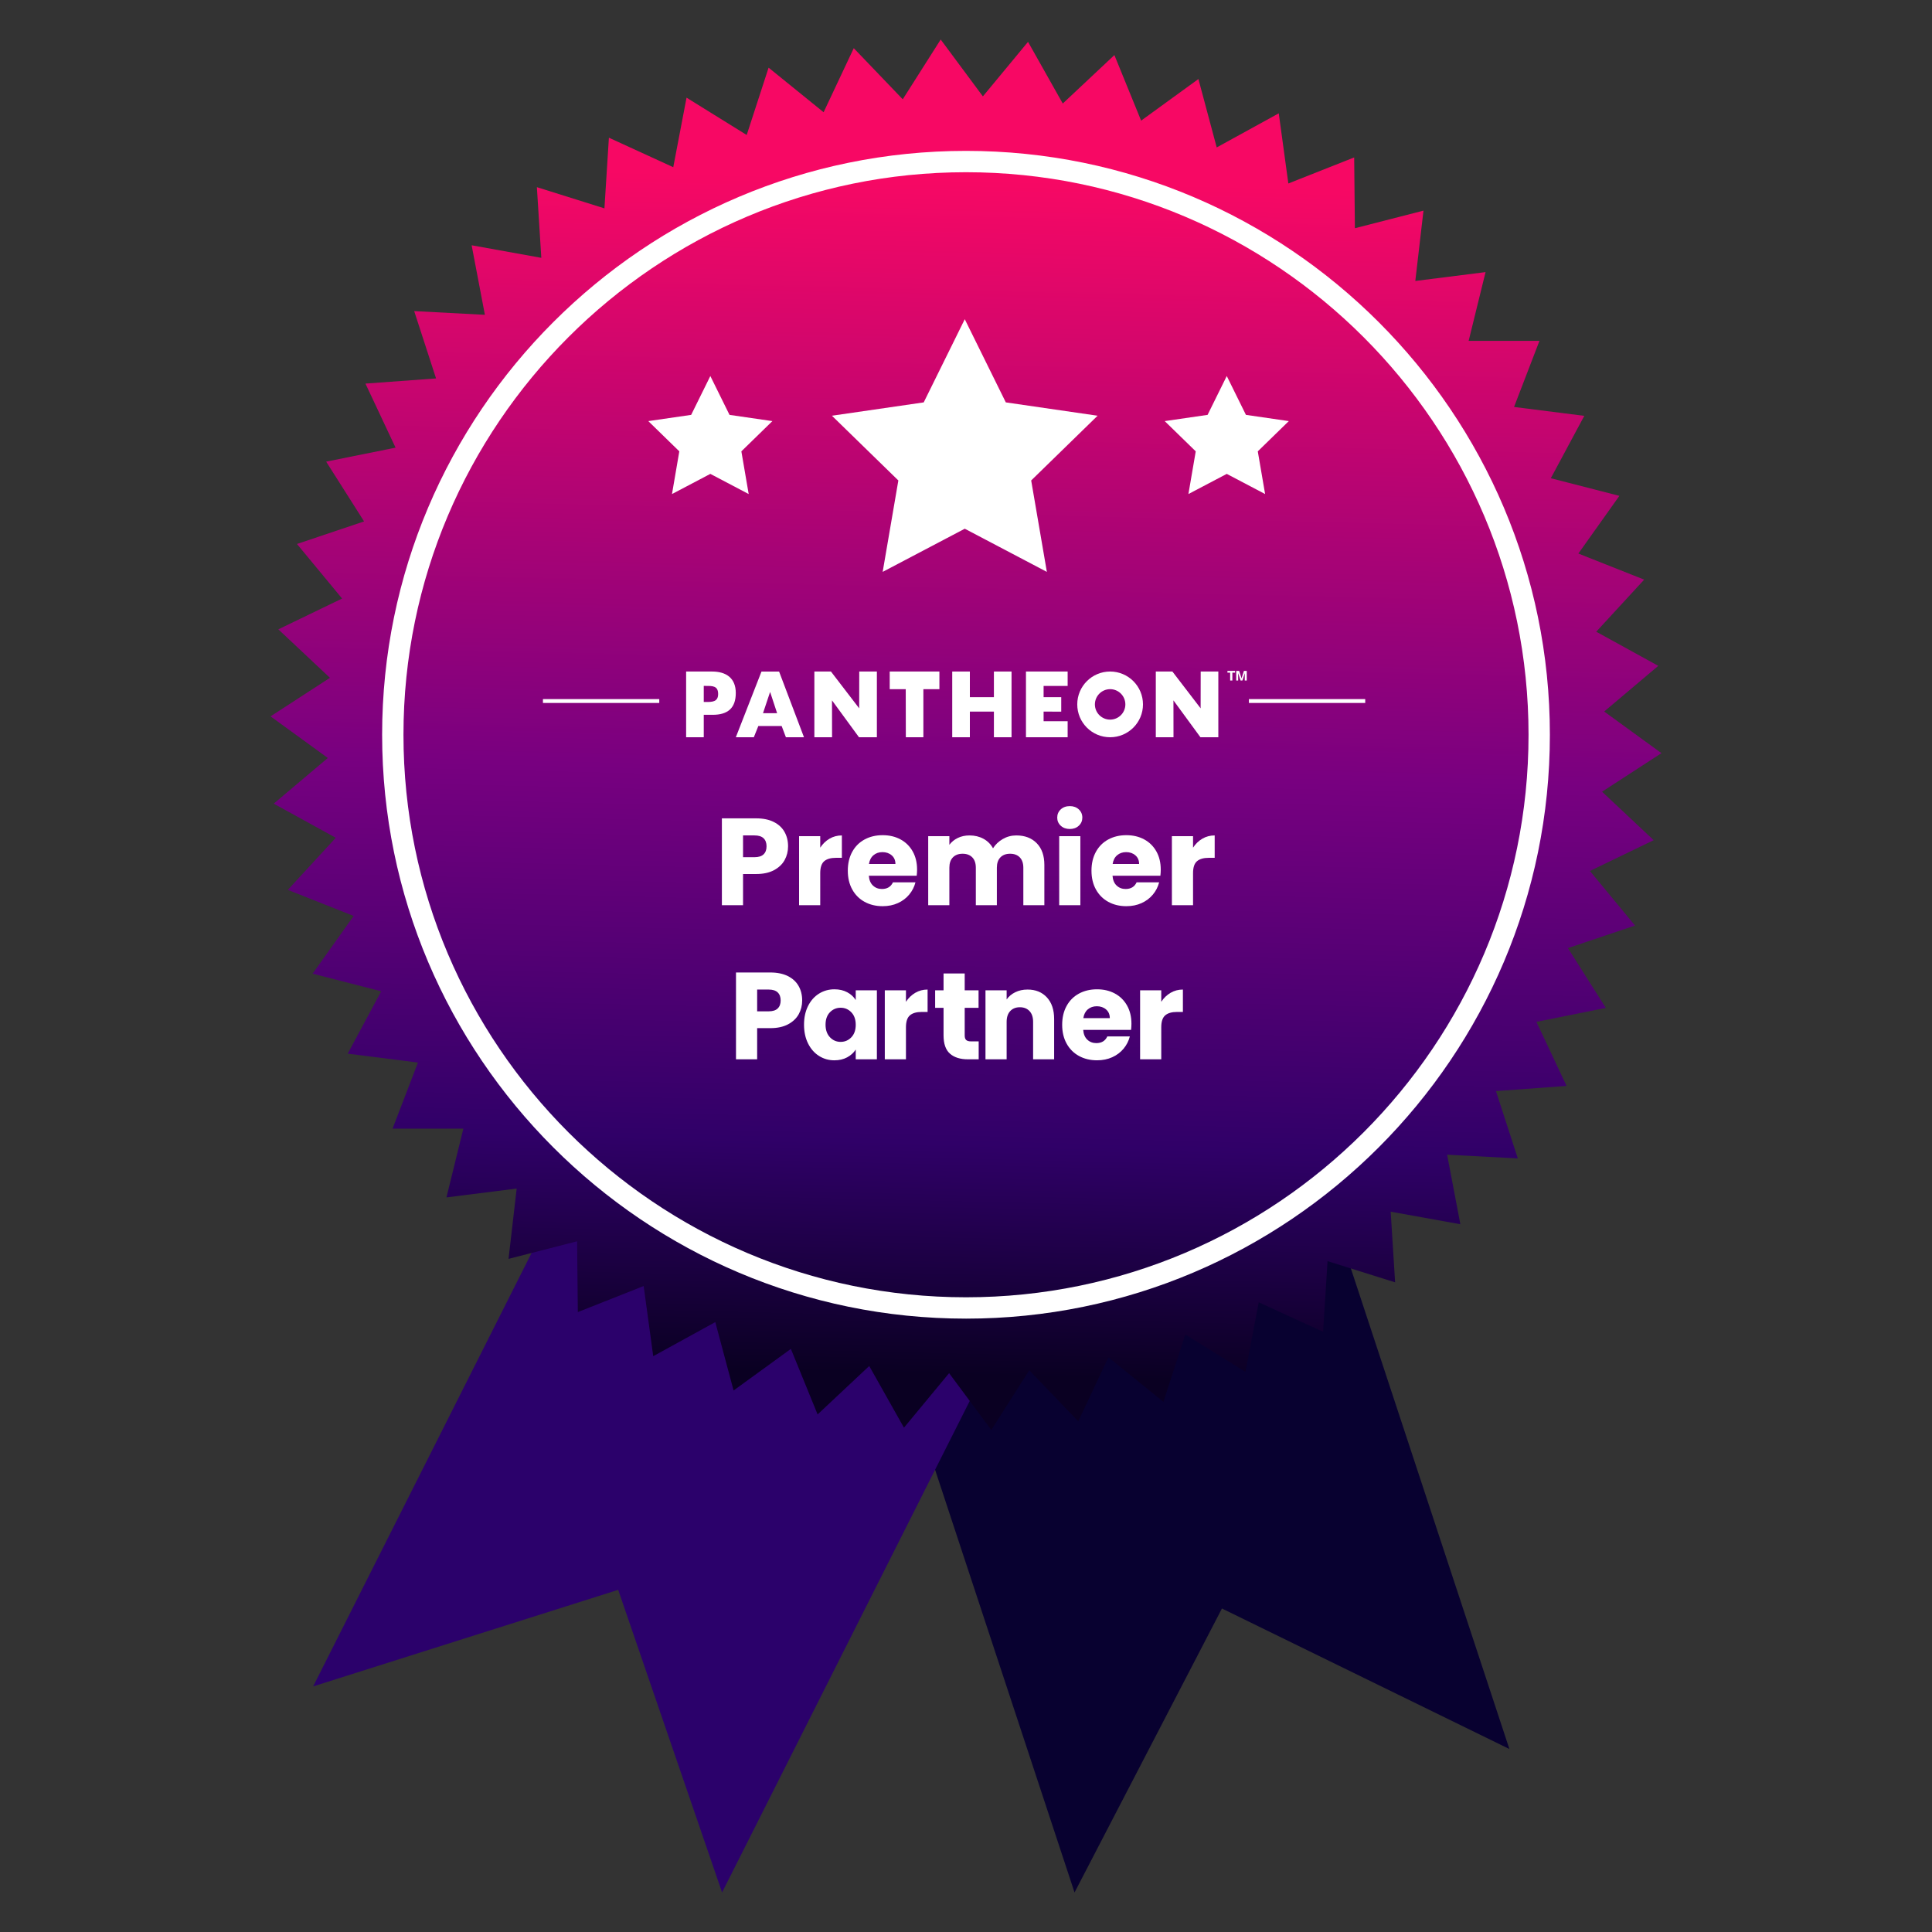<?xml version="1.0" encoding="UTF-8"?><svg id="Layer_1" xmlns="http://www.w3.org/2000/svg" xmlns:xlink="http://www.w3.org/1999/xlink" viewBox="0 0 500 500"><rect x="0" y="0" width="500" height="500" fill="#333333" stroke="none"/><defs><style>.cls-1{fill:url(#linear-gradient);}.cls-1,.cls-2,.cls-3,.cls-4{stroke-width:0px;}.cls-5{fill:none;stroke:#fff;stroke-miterlimit:10;}.cls-2{fill:#2b016b;}.cls-3{fill:#080130;}.cls-4{fill:#fff;}</style><linearGradient id="linear-gradient" x1="255.374" y1="-36.514" x2="243.733" y2="454.473" gradientUnits="userSpaceOnUse"><stop offset=".169" stop-color="#f70864"/><stop offset=".482" stop-color="#780080"/><stop offset=".677" stop-color="#300068"/><stop offset=".799" stop-color="#0a0022"/></linearGradient></defs><polygon class="cls-3" points="197.494 245.449 278.089 489.77 316.239 416.277 390.631 452.646 310.036 208.324 197.494 245.449"/><polygon class="cls-2" points="196.814 206.692 81.042 436.442 159.987 411.451 186.872 489.77 302.644 260.02 196.814 206.692"/><polygon class="cls-1" points="425.511 150.008 413.105 163.491 429.159 172.322 415.161 184.144 429.981 194.917 414.611 204.892 427.965 217.437 411.466 225.407 423.142 239.527 405.775 245.366 415.589 260.838 397.627 264.454 405.424 281.035 387.15 282.371 392.808 299.798 374.511 298.833 377.94 316.832 359.908 313.582 361.054 331.868 343.572 326.384 342.417 344.67 325.76 337.037 322.323 355.034 306.754 345.374 301.088 362.799 286.852 351.263 279.047 367.84 266.369 354.612 256.548 370.08 245.628 355.367 233.945 369.482 224.956 353.516 211.596 366.055 204.679 349.089 189.853 359.855 185.116 342.155 169.058 350.978 166.577 332.825 149.54 339.566 149.354 321.244 131.606 325.796 133.717 307.596 115.539 309.888 119.915 292.096 101.593 292.092 108.164 274.988 89.987 272.687 98.65 256.543 80.904 251.982 91.523 237.05 74.489 230.301 86.895 216.818 70.841 207.987 84.839 196.165 70.019 185.392 85.389 175.418 72.035 162.872 88.534 154.902 76.858 140.782 94.225 134.943 84.411 119.471 102.373 115.855 94.576 99.274 112.85 97.938 107.192 80.511 125.489 81.476 122.06 63.477 140.092 66.727 138.945 48.441 156.428 53.925 157.583 35.639 174.24 43.272 177.677 25.275 193.246 34.935 198.912 17.511 213.148 29.046 220.953 12.469 233.631 25.697 243.452 10.23 254.372 24.943 266.054 10.828 275.044 26.793 288.403 14.254 295.321 31.22 310.147 20.454 314.884 38.154 330.942 29.331 333.423 47.484 350.46 40.744 350.646 59.065 368.394 54.513 366.282 72.713 384.461 70.421 380.085 88.213 398.407 88.218 391.836 105.321 410.013 107.622 401.35 123.767 419.095 128.327 408.477 143.259 425.511 150.008"/><path class="cls-4" d="m250,341.261c-83.32,0-151.106-67.786-151.106-151.107S166.68,39.048,250,39.048s151.107,67.786,151.107,151.107-67.786,151.107-151.107,151.107Zm0-296.69c-80.274,0-145.583,65.309-145.583,145.583s65.308,145.583,145.583,145.583,145.584-65.308,145.584-145.583S330.275,44.571,250,44.571Z"/><path class="cls-4" d="m206.706,262.481c-.598,1.078-1.516,1.948-2.753,2.609-1.238.662-2.774.992-4.609.992h-3.394v8.067h-5.475v-22.473h8.868c1.792,0,3.308.31,4.545.929,1.238.619,2.166,1.473,2.785,2.561.619,1.089.929,2.337.929,3.745,0,1.303-.299,2.492-.896,3.569Zm-5.442-1.488c.513-.49.769-1.185.769-2.081s-.256-1.589-.769-2.08c-.512-.491-1.291-.736-2.337-.736h-2.977v5.634h2.977c1.046,0,1.825-.245,2.337-.736Z"/><path class="cls-4" d="m209.123,260.353c.693-1.388,1.638-2.454,2.833-3.201s2.529-1.121,4.002-1.121c1.259,0,2.363.256,3.313.769.949.512,1.681,1.185,2.192,2.017v-2.529h5.475v17.863h-5.475v-2.529c-.533.833-1.275,1.505-2.225,2.018-.95.512-2.055.768-3.313.768-1.451,0-2.774-.378-3.97-1.136s-2.14-1.836-2.833-3.233-1.04-3.015-1.04-4.851.347-3.446,1.04-4.833Zm11.204,1.632c-.758-.789-1.681-1.184-2.769-1.184s-2.012.39-2.77,1.168c-.758.779-1.136,1.852-1.136,3.217s.378,2.449,1.136,3.25c.758.8,1.681,1.2,2.77,1.2s2.011-.395,2.769-1.185c.758-.789,1.137-1.867,1.137-3.233s-.379-2.443-1.137-3.233Z"/><path class="cls-4" d="m236.86,256.943c.961-.564,2.027-.848,3.201-.848v5.794h-1.504c-1.366,0-2.391.294-3.073.881-.684.587-1.024,1.616-1.024,3.089v8.291h-5.475v-17.863h5.475v2.978c.64-.981,1.44-1.755,2.4-2.321Z"/><path class="cls-4" d="m253.283,269.508v4.642h-2.785c-1.984,0-3.532-.485-4.642-1.457-1.11-.971-1.665-2.555-1.665-4.753v-7.107h-2.177v-4.546h2.177v-4.354h5.475v4.354h3.585v4.546h-3.585v7.171c0,.534.128.918.384,1.152.257.235.683.353,1.281.353h1.952Z"/><path class="cls-4" d="m270.937,258.127c1.248,1.355,1.873,3.218,1.873,5.587v10.436h-5.442v-9.7c0-1.194-.31-2.123-.929-2.784-.619-.662-1.451-.993-2.497-.993s-1.878.331-2.497.993c-.619.661-.928,1.59-.928,2.784v9.7h-5.475v-17.863h5.475v2.369c.555-.789,1.302-1.413,2.241-1.872.938-.459,1.995-.688,3.169-.688,2.091,0,3.761.678,5.01,2.032Z"/><path class="cls-4" d="m292.722,266.53h-12.389c.085,1.11.442,1.958,1.072,2.545.629.588,1.402.881,2.32.881,1.366,0,2.315-.576,2.85-1.729h5.826c-.299,1.174-.838,2.229-1.617,3.169s-1.755,1.676-2.929,2.209-2.486.8-3.938.8c-1.75,0-3.309-.373-4.674-1.12-1.366-.747-2.433-1.813-3.201-3.201-.769-1.387-1.152-3.009-1.152-4.866s.379-3.479,1.137-4.865c.757-1.388,1.818-2.454,3.185-3.201s2.935-1.121,4.706-1.121c1.729,0,3.266.363,4.609,1.089,1.345.726,2.396,1.761,3.153,3.104.758,1.345,1.137,2.913,1.137,4.706,0,.513-.032,1.046-.096,1.601Zm-5.507-3.041c0-.938-.319-1.686-.96-2.241-.641-.555-1.44-.832-2.401-.832-.917,0-1.691.268-2.32.801-.63.533-1.02,1.291-1.169,2.272h6.851Z"/><path class="cls-4" d="m302.933,256.943c.961-.564,2.027-.848,3.201-.848v5.794h-1.504c-1.366,0-2.391.294-3.073.881-.684.587-1.024,1.616-1.024,3.089v8.291h-5.475v-17.863h5.475v2.978c.64-.981,1.44-1.755,2.4-2.321Z"/><path class="cls-4" d="m203.055,222.594c-.598,1.078-1.516,1.948-2.753,2.609-1.238.661-2.774.993-4.609.993h-3.394v8.066h-5.475v-22.473h8.868c1.792,0,3.308.31,4.545.928,1.238.62,2.166,1.473,2.785,2.561s.929,2.337.929,3.746c0,1.302-.299,2.492-.896,3.569Zm-5.442-1.489c.513-.491.769-1.184.769-2.081s-.256-1.59-.769-2.081c-.512-.49-1.291-.736-2.337-.736h-2.977v5.634h2.977c1.046,0,1.825-.245,2.337-.736Z"/><path class="cls-4" d="m214.675,217.056c.961-.565,2.027-.848,3.201-.848v5.794h-1.504c-1.366,0-2.391.293-3.073.88-.684.587-1.024,1.617-1.024,3.089v8.291h-5.475v-17.863h5.475v2.977c.64-.981,1.44-1.755,2.4-2.321Z"/><path class="cls-4" d="m237.244,226.644h-12.389c.085,1.11.442,1.958,1.072,2.545.629.588,1.402.881,2.32.881,1.366,0,2.315-.576,2.85-1.729h5.826c-.299,1.174-.838,2.229-1.617,3.169s-1.755,1.676-2.929,2.209-2.486.8-3.938.8c-1.75,0-3.309-.373-4.674-1.12-1.366-.747-2.433-1.813-3.201-3.201-.769-1.387-1.152-3.009-1.152-4.866s.379-3.478,1.137-4.866c.757-1.387,1.818-2.454,3.185-3.201,1.366-.747,2.935-1.121,4.706-1.121,1.729,0,3.266.363,4.609,1.089,1.345.726,2.396,1.76,3.153,3.105s1.137,2.913,1.137,4.706c0,.512-.032,1.046-.096,1.601Zm-5.507-3.041c0-.939-.319-1.686-.96-2.241-.641-.555-1.44-.833-2.401-.833-.917,0-1.691.267-2.32.8-.63.534-1.02,1.292-1.169,2.273h6.851Z"/><path class="cls-4" d="m268.31,218.225c1.312,1.344,1.969,3.212,1.969,5.602v10.436h-5.441v-9.7c0-1.152-.305-2.043-.913-2.673-.607-.629-1.445-.944-2.513-.944s-1.904.315-2.513.944-.912,1.521-.912,2.673v9.7h-5.442v-9.7c0-1.152-.305-2.043-.912-2.673-.608-.629-1.446-.944-2.514-.944s-1.904.315-2.513.944-.912,1.521-.912,2.673v9.7h-5.475v-17.863h5.475v2.241c.555-.747,1.28-1.339,2.177-1.776s1.91-.656,3.041-.656c1.345,0,2.545.288,3.602.864s1.883,1.398,2.48,2.465c.619-.981,1.462-1.782,2.529-2.401,1.067-.619,2.229-.928,3.489-.928,2.22,0,3.985.672,5.298,2.017Z"/><path class="cls-4" d="m274.521,213.695c-.608-.565-.912-1.265-.912-2.097,0-.854.304-1.563.912-2.129.608-.565,1.393-.848,2.354-.848.938,0,1.712.283,2.32.848.608.566.912,1.275.912,2.129,0,.832-.304,1.531-.912,2.097-.608.566-1.382.848-2.32.848-.961,0-1.745-.282-2.354-.848Zm5.074,2.705v17.863h-5.475v-17.863h5.475Z"/><path class="cls-4" d="m300.307,226.644h-12.389c.085,1.11.442,1.958,1.072,2.545.629.588,1.402.881,2.32.881,1.366,0,2.315-.576,2.85-1.729h5.826c-.299,1.174-.838,2.229-1.617,3.169s-1.755,1.676-2.929,2.209-2.486.8-3.938.8c-1.75,0-3.309-.373-4.674-1.12-1.366-.747-2.433-1.813-3.201-3.201-.769-1.387-1.152-3.009-1.152-4.866s.379-3.478,1.137-4.866c.757-1.387,1.818-2.454,3.185-3.201,1.366-.747,2.935-1.121,4.706-1.121,1.729,0,3.266.363,4.609,1.089,1.345.726,2.396,1.76,3.153,3.105s1.137,2.913,1.137,4.706c0,.512-.032,1.046-.096,1.601Zm-5.507-3.041c0-.939-.319-1.686-.96-2.241-.641-.555-1.44-.833-2.401-.833-.917,0-1.691.267-2.32.8-.63.534-1.02,1.292-1.169,2.273h6.851Z"/><path class="cls-4" d="m311.159,217.056c.961-.565,2.027-.848,3.201-.848v5.794h-1.504c-1.366,0-2.391.293-3.073.88-.684.587-1.024,1.617-1.024,3.089v8.291h-5.475v-17.863h5.475v2.977c.64-.981,1.44-1.755,2.4-2.321Z"/><line class="cls-5" x1="140.514" y1="181.426" x2="170.618" y2="181.426"/><line class="cls-5" x1="323.215" y1="181.426" x2="353.319" y2="181.426"/><polygon class="cls-4" points="249.681 82.612 260.304 104.137 284.058 107.589 266.869 124.344 270.927 148.002 249.681 136.832 228.434 148.002 232.492 124.344 215.303 107.589 239.057 104.137 249.681 82.612"/><polygon class="cls-4" points="183.835 97.315 188.797 107.369 199.893 108.981 191.864 116.808 193.759 127.858 183.835 122.641 173.91 127.858 175.806 116.808 167.777 108.981 178.872 107.369 183.835 97.315"/><polygon class="cls-4" points="317.485 97.315 322.447 107.369 333.543 108.981 325.514 116.808 327.409 127.858 317.485 122.641 307.561 127.858 309.456 116.808 301.427 108.981 312.523 107.369 317.485 97.315"/><g id="White_Fist_-_no_tagline"><path class="cls-4" d="m201.631,173.804h-4.564l-6.634,16.996h4.657l1.165-2.904h6.039l1.098,2.904h4.679l-6.44-16.996Zm-4.166,10.773l1.814-5.442h.045l1.792,5.442h-3.651Z"/><path class="cls-4" d="m184.285,173.79h-6.716v17.01h4.564v-5.808h2.308c3.829,0,5.979-1.664,5.979-5.648,0-3.873-2.508-5.553-6.135-5.553Zm-1.591,7.883h-.561v-4.159h.561c1.704,0,3.159-.032,3.159,2.096,0,2.063-1.568,2.063-3.159,2.063Z"/><polygon class="cls-4" points="270.083 184.162 274.646 184.172 274.646 180.428 270.083 180.428 270.083 177.524 276.306 177.524 276.306 173.79 265.519 173.79 265.519 190.8 276.306 190.8 276.306 186.651 270.083 186.651 270.083 184.162"/><polygon class="cls-4" points="230.256 178.354 234.405 178.354 234.43 190.8 238.969 190.8 238.969 178.354 243.117 178.354 243.117 173.79 230.256 173.79 230.256 178.354"/><polygon class="cls-4" points="257.222 180.428 250.999 180.428 250.999 173.79 246.436 173.79 246.436 190.8 250.999 190.8 250.999 184.162 257.222 184.162 257.222 190.8 261.785 190.8 261.785 173.79 257.222 173.79 257.222 180.428"/><path class="cls-4" d="m287.299,178.354c2.177,0,3.942,1.764,3.943,3.941,0,2.177-1.764,3.942-3.941,3.943-2.177,0-3.942-1.764-3.943-3.941h0c.005-2.175,1.766-3.937,3.941-3.943m0-4.564c-4.697,0-8.506,3.807-8.506,8.504,0,4.697,3.807,8.506,8.504,8.506,4.697,0,8.506-3.807,8.506-8.504h0c0-4.698-3.806-8.506-8.503-8.506h-.001Z"/><polygon class="cls-4" points="310.722 183.317 303.414 173.79 299.123 173.79 299.123 190.8 303.701 190.8 303.686 181.258 310.67 190.8 315.303 190.8 315.303 173.79 310.739 173.79 310.722 183.317"/><polygon class="cls-4" points="222.357 183.317 215.049 173.79 210.757 173.79 210.757 190.8 215.336 190.8 215.321 181.258 222.306 190.8 226.937 190.8 226.937 173.79 222.374 173.79 222.357 183.317"/><path class="cls-4" d="m318.362,174.075h-.701v-.448h1.974v.448h-.701v2.046h-.571v-2.046Zm2.701,2.046l-.63-1.909v1.909h-.5v-2.493h.76l.617,1.922.617-1.922h.734v2.493h-.519v-1.909l-.61,1.909h-.467Z"/></g></svg>